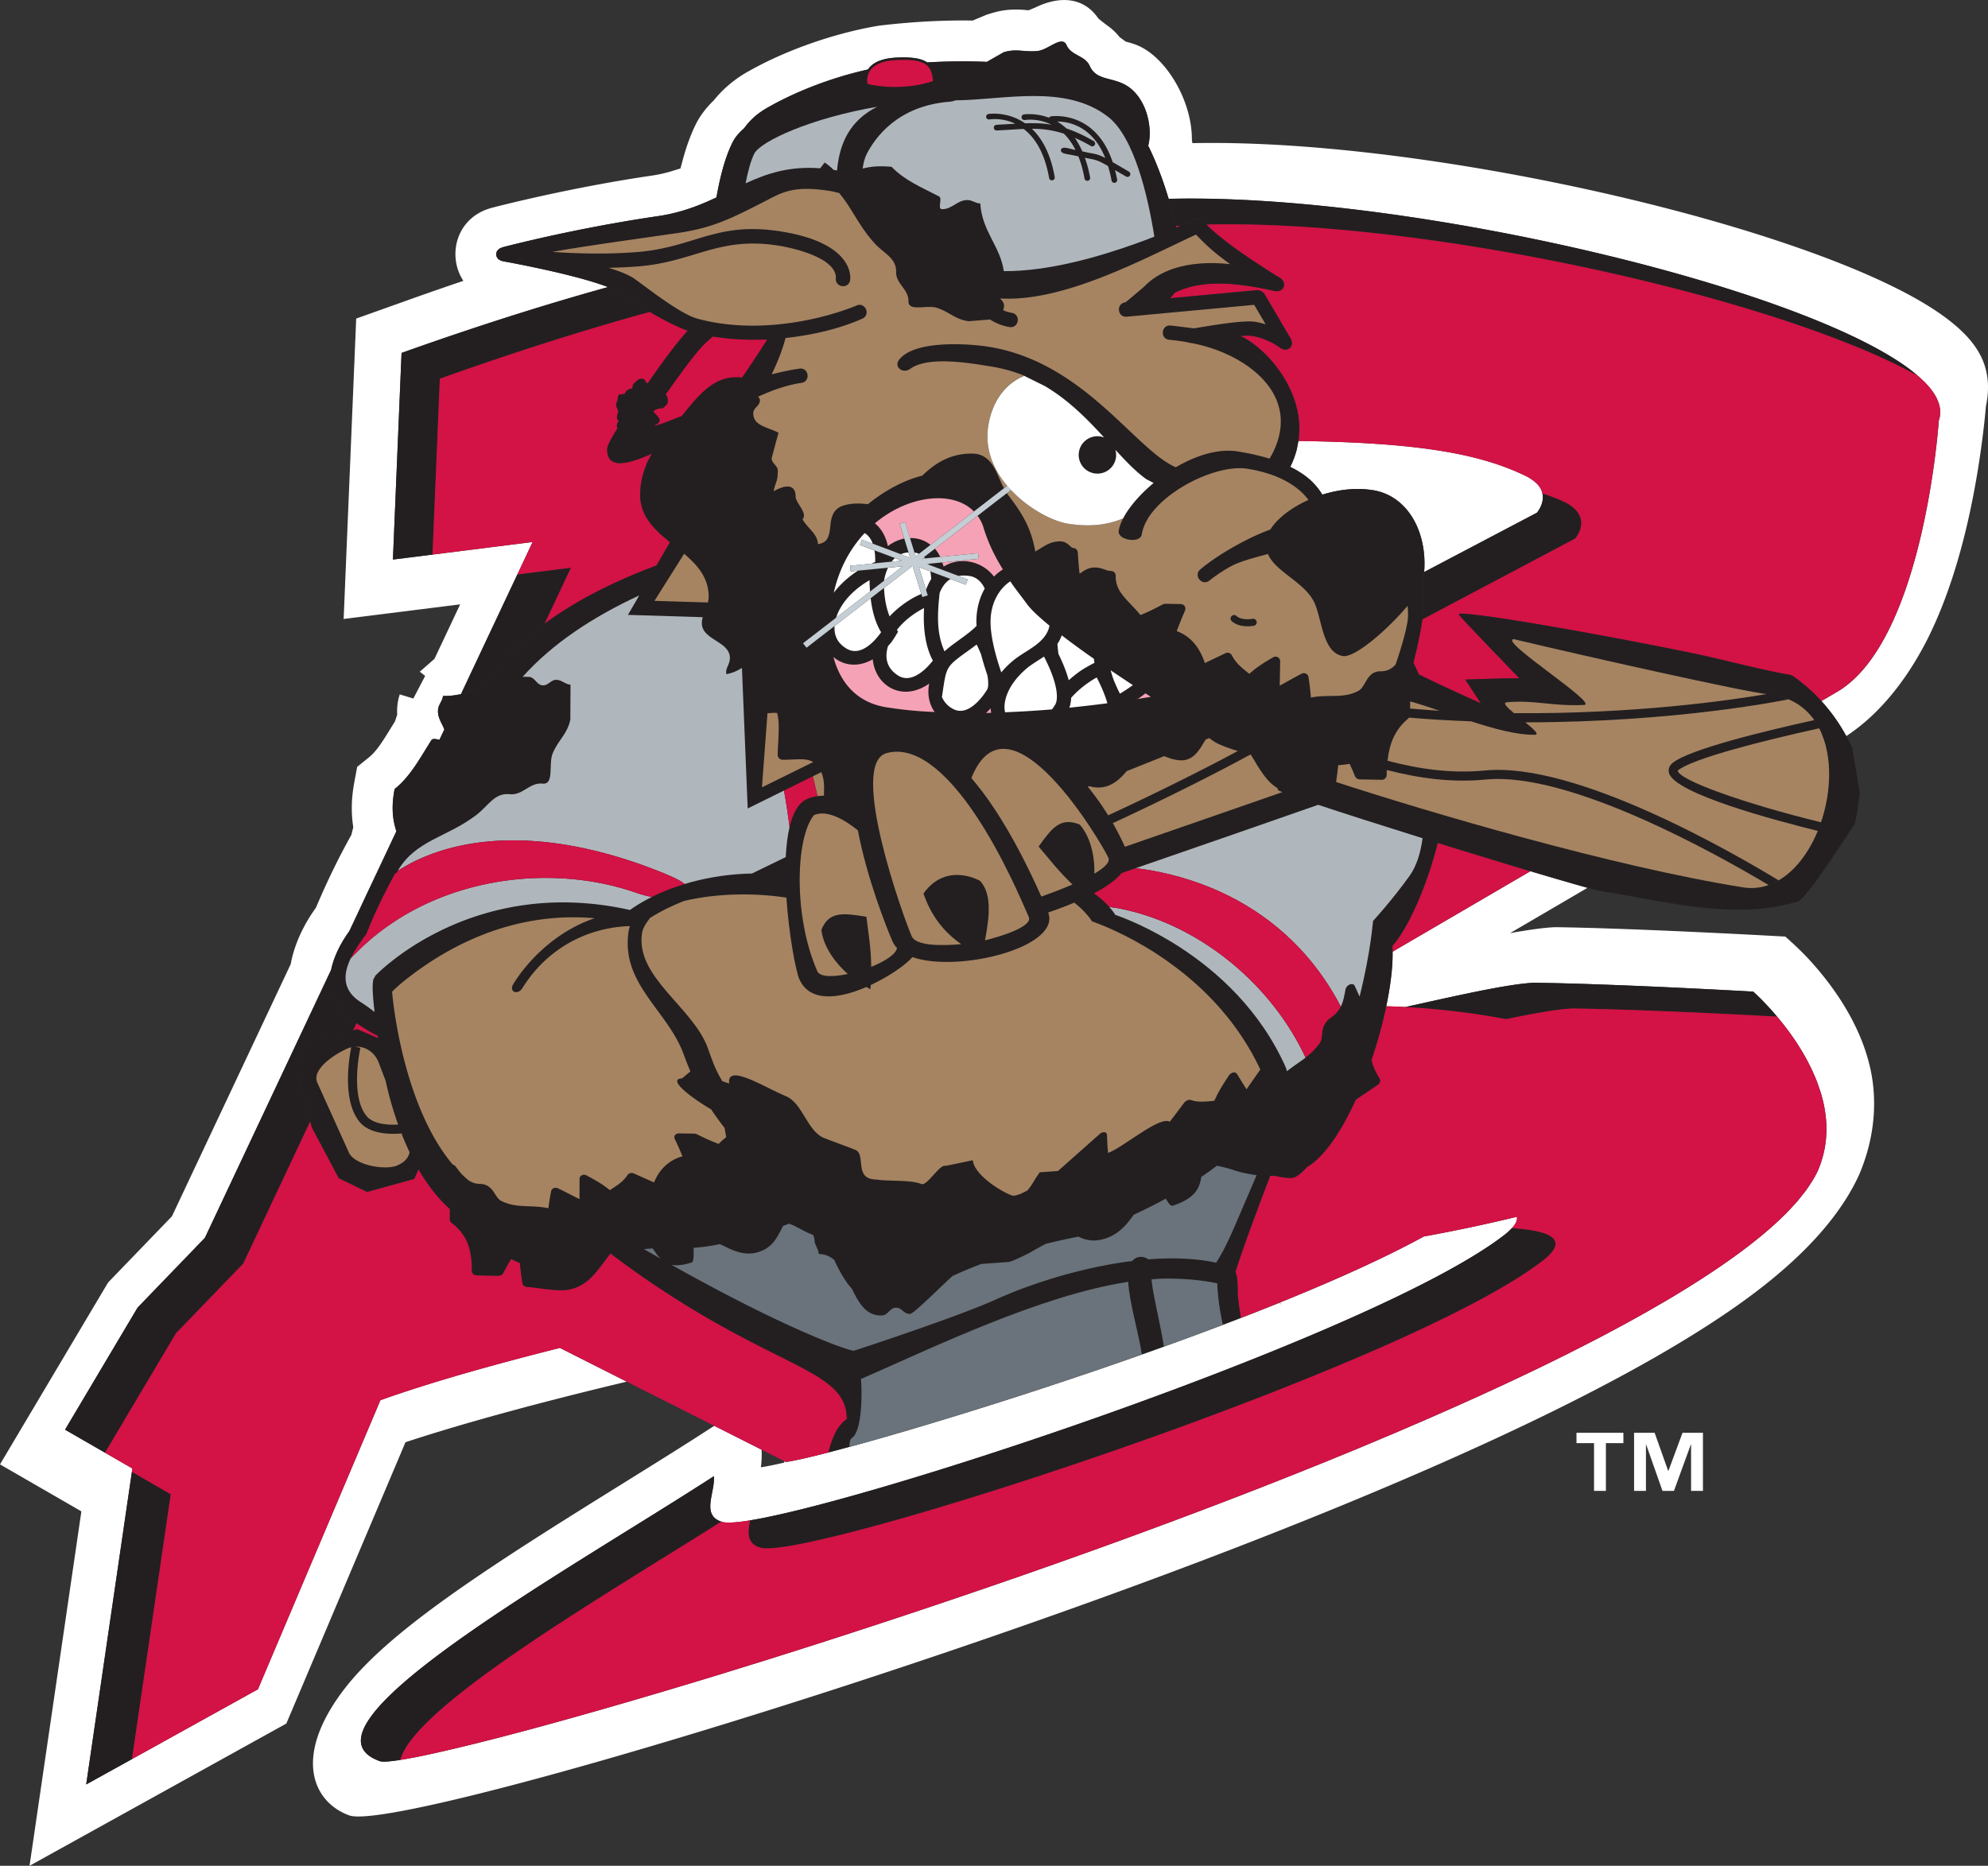 <svg viewBox="0 0 76.702 72" xmlns="http://www.w3.org/2000/svg"><rect x="0" y="0" width="76.702" height="72" fill="#333333" stroke="none"/><path d="m76.535 13.994c-.168-.445-.446-.812-.745-1.115-.601-.611-1.498-1.188-2.558-1.723-2.1-1.063-5.137-2.116-8.555-3.019-6.003-1.584-13.27-2.727-18.671-2.613l-.021-.135c.013-1.463-.961-3.152-2.084-3.633-.142-.06-.28-.102-.469-.152l-.237-.174a2.22 2.22 0 0 0 -.355-.357c-.097-.076-.215-.154-.464-.361-.544-.801-1.449-.897-2.421-.428l-.267.113-.201-.018c-.286-.019-.709-.032-1.232.131l-.177.053-.55.23c-1.041-.017-2.258.035-3.613.197-1.698.281-3.632.951-5.128 1.814-.482.278-.92.66-1.25 1.072-.25.24-.509.556-.682.902-.22.441-.39.932-.522 1.428l-.079.295-.293.09c-.252.08-.514.141-.796.183-3.144.46-5.907 1.172-6.148 1.235-1.424.349-1.779 1.86-1.139 2.829-.686.232-1.387.475-2.103.731l-2.032.725-.484 11.592 4.495-.564-.991 2.103-.566.496.207.162-.456.873-.524-.16c-.042.127-.074.265-.09.417-.012.11-.015.216-.009.368l-.087.26c-.188.299-.343.566-.535.847-.17.249-.315.413-.47.54l-.452.365-.106.569c-.108.577-.14 1.132-.045 1.761l-.073.295c-.447.797-.895 1.697-1.368 2.811-.408.564-.818 1.328-.973 2.178l-4.582 9.729-2.463 2.554-4.171 7.02 3.14 1.813-2 13.677 9.908-5.49 4.597-10.856c2.309-.76 5.283-1.562 8.538-2.337l-2.582-1.303c-.673.17-1.324.338-1.95.507-.039.01-.08.021-.119.031-.275.074-.545.149-.808.222-.036.011-.072.019-.108.029-.583.163-1.139.325-1.664.484-.056.017-.108.033-.163.05-.195.06-.387.12-.573.18-.074.022-.147.046-.219.069-.169.055-.335.108-.496.163-.065.021-.131.044-.196.064-.217.074-.428.149-.629.221l-4.724 11.154-4.86 2.694-1.767.978 1.783-12.193-2.598-1.497 2.797-4.709 2.598-2.694 2.412-5.122 2.466-5.237c.112-.522.383-1.039.685-1.456l1.829-3.883c-.167-.515-.186-1.01-.072-1.615.628-.51.97-1.185 1.417-1.883.044-.084.184-.047.313-.021l.188-.397c-.092-.252-.272-.466-.239-.773.021-.201.169-.32.19-.521.252.007.478-.027.694-.075l2.763-5.868-5.391.678.333-7.973c2.882-1.027 5.497-1.856 7.967-2.542a6.857 6.857 0 0 0 -.339-.12c-1.336-.445-3.553-.849-3.682-.87-.007-.002-.017-.003-.017-.003-.005-.002-.008-.004-.012-.005a.421.421 0 0 1 -.102-.03c-.007-.003-.011-.008-.018-.012-.025-.013-.048-.027-.066-.046-.009-.008-.014-.017-.021-.026a.238.238 0 0 1 -.034-.049c-.005-.01-.007-.022-.011-.032-.005-.017-.01-.033-.011-.051-.002-.012 0-.024.001-.036 0-.017.003-.033.008-.049.003-.013.008-.023.013-.037a.273.273 0 0 1 .055-.076.365.365 0 0 1 .042-.034c.014-.01.028-.019.045-.027.009-.004.021-.007.031-.011.006-.002.011-.006.017-.008.015-.006.03-.012.046-.017.002 0 .002-.001.004-.001 0 0 .012-.002.018-.004.03-.01.113-.029.257-.066.003 0 .006-.001.01-.002.055-.014.118-.029.188-.047.012-.003.026-.006.039-.009.061-.015.127-.031.198-.048.028-.007.057-.014.086-.02.066-.017.134-.033.207-.05.034-.009.069-.016.105-.024.075-.018.153-.035.234-.054.039-.009.079-.019.119-.027.082-.019.167-.038.254-.057.046-.011.093-.021.141-.032.088-.018.179-.038.271-.059.053-.011.104-.021.158-.033.095-.019.193-.041.293-.061.055-.012.109-.022.165-.034.103-.021.208-.043.316-.064.058-.012.113-.023.172-.033.109-.021.221-.044.334-.065.06-.012.119-.023.18-.034.118-.023.239-.045.361-.066.058-.012.115-.022.173-.031.127-.023.256-.045.387-.068.057-.01.113-.02.17-.029.138-.023.278-.046.418-.068.051-.009.101-.018.152-.025.192-.029.386-.06.582-.088.89-.131 1.596-.414 2.248-.721.138-.791.335-1.553.623-2.128.097-.192.248-.371.445-.54.209-.297.5-.564.866-.775 1.143-.66 2.568-1.196 3.913-1.494.005-.007.007-.013.012-.02.187-.261.544-.407 1.062-.437.63-.034.994.036 1.209.184.859-.049 1.627-.049 2.302-.02l.652-.372c.5-.155.809.009 1.318-.05.413-.051.933-.617 1.105-.225.188.419.71.388.897.808.224.503.735.442 1.232.658.917.386 1.221 1.672 1.021 2.415.317.641.577 1.345.788 2.051 9.349-.231 25.064 3.521 28.904 6.826.261.223.467.445.613.664.001.001.001.001.001.002.045.067.083.134.116.2.007.015.013.029.02.044.024.053.044.104.061.158.006.018.012.039.018.059.013.047.021.094.027.141.003.021.006.043.008.064.003.047.001.094-.002.139-.001.02-.001.041-.004.06a.91.91 0 0 1 -.046.192s-.56 8.41-3.87 10.443l-.662.388c.372.407.69.857.961 1.349 1.522-.998 2.583-2.6 3.232-3.945.675-1.402 1.12-2.902 1.42-4.178.484-2.063.678-3.947.736-4.614.164-.759.044-1.32-.088-1.673z" fill="#fff"/><path d="m53.728 36.726c.011.581-.077 1.312-.243 2.105.245.008.489.016.733.03 1.929-.427 3.966-.896 4.975-.938 3.206.043 8.45.342 8.45.342s.412.361.921.965h.001c.165.195.34.417.515.659.02.028.039.057.06.086.064.09.127.183.19.277.029.045.057.091.086.136.053.084.105.17.156.256.031.055.062.108.092.163.047.084.092.17.136.257.031.059.059.117.088.178.043.089.083.181.122.271.025.059.051.119.075.18.04.102.075.205.11.31.018.052.037.104.054.159.048.158.09.319.124.482v.002c.165.804.137 1.662-.228 2.516-.06.132-.131.264-.212.398-.026.044-.06.09-.089.134a4.363 4.363 0 0 1 -.185.272c-.04.054-.087.109-.129.162-.066.085-.131.167-.203.252-.051.059-.108.117-.162.176-.074.082-.148.163-.228.244-.061.063-.127.123-.19.186-.084.081-.167.162-.257.242-.069.064-.142.128-.215.191-.093.081-.187.162-.285.244-.078.064-.158.129-.239.193-.103.082-.207.166-.314.248-.084.064-.172.129-.259.195-.112.083-.226.166-.343.25-.092.066-.185.131-.279.197-.122.086-.246.17-.373.255-.097.065-.195.132-.295.196-.133.088-.269.176-.406.263-.101.063-.203.129-.307.194-.143.09-.29.178-.439.27-.104.063-.208.125-.314.189-.157.093-.318.186-.48.279-.105.061-.208.121-.315.182-.172.099-.349.196-.525.295-.103.058-.205.114-.31.172-.193.106-.392.212-.591.318-.093.049-.185.1-.279.149-.229.12-.463.241-.698.362-.071.035-.139.072-.21.107-.623.318-1.269.638-1.935.957-.035.016-.07.033-.105.049-.296.143-.596.284-.9.426-.086.041-.175.08-.262.121-.254.117-.509.234-.768.354-.109.05-.221.099-.331.148-.242.108-.484.219-.729.327-.122.054-.245.107-.367.161-.235.104-.47.207-.708.311l-.401.172c-.234.102-.47.203-.707.304-.135.058-.271.114-.407.171-.235.1-.472.199-.71.299-.143.06-.286.119-.429.178-.236.098-.473.195-.71.292-.146.06-.292.118-.437.179-.24.096-.48.192-.721.289-.145.059-.291.116-.437.176-.244.096-.489.193-.734.29-.146.058-.292.114-.438.173-.251.098-.503.195-.755.293-.14.055-.28.108-.42.162-.259.1-.519.199-.779.299-.138.052-.276.104-.415.158-.269.102-.538.201-.807.303-.128.048-.256.096-.383.144-.291.108-.582.216-.873.323-.108.041-.217.081-.325.121-.322.118-.645.236-.968.354-.079.029-.157.057-.235.085-.812.294-1.623.583-2.432.869-.027.009-.054.019-.082.028-.372.131-.744.262-1.115.391-.106.036-.212.072-.317.109-.29.101-.578.199-.866.299-.144.049-.286.098-.43.146-.25.086-.501.172-.751.256-.16.054-.318.107-.477.161-.229.077-.458.155-.687.231-.173.058-.346.116-.518.173-.213.07-.425.142-.637.211-.18.06-.358.117-.538.177-.202.067-.403.132-.603.198-.183.059-.365.119-.547.178-.194.063-.386.125-.579.188-.188.061-.375.121-.562.181-.179.058-.358.114-.537.171-.191.062-.381.122-.571.182-.175.055-.349.11-.522.164-.19.061-.379.12-.567.18-.163.051-.326.1-.489.15-.194.062-.389.121-.581.18-.149.047-.298.092-.446.138-.202.063-.404.124-.602.185-.128.039-.252.077-.378.114-.214.065-.429.13-.64.193-.105.031-.207.063-.311.093-.226.068-.452.135-.673.201-.074.021-.146.043-.22.064-.247.073-.492.146-.733.216-.001 0-.001.001-.002.001-1.503.439-2.884.826-4.105 1.154-.01.002-.02.005-.03.008-.219.059-.43.114-.639.169-.031.008-.063.017-.094.024-.199.053-.392.104-.582.151a1.813 1.813 0 0 1 -.1.024c-.186.048-.364.093-.539.137-.034.008-.067.018-.101.024-.172.042-.338.083-.499.122-.031.007-.062.015-.093.021-.16.039-.313.075-.461.108-.027.006-.054.013-.08.019-.148.033-.289.066-.425.095-.023.005-.045.011-.067.015-.135.029-.265.057-.387.081-.018.005-.037.008-.054.012-.123.024-.239.047-.348.066a.506.506 0 0 1 -.038.007c-.111.02-.215.038-.311.053h-.004c-.411.064-.685.084-.792.048-3.646-1.307 7.267-7.35 12.89-10.997.056.617-.5 1.5.288 1.754.008.002.014.006.023.008.038.014.09.021.149.025.012 0 .023.001.036.002.063.002.134.002.217-.002h.01c.085-.006.182-.015.288-.027.007 0 .014-.002.021-.002.112-.014.233-.031.365-.053 4.985-.815 24.174-7.232 29.071-10.989.135-.103.237-.196.32-.286.156-.169.216-.314.193-.439-1.997.483-3.588.759-3.588.759-1.502.822-3.429 1.689-5.545 2.545.01.036.016.063.016.063-.005.003-.011.005-.016.007-.003-.021-.006-.045-.009-.064-1.43.578-2.945 1.149-4.473 1.7-.005.002-.009.003-.013.005-3.439 1.238-6.938 2.359-9.677 3.168-.067.021-.135.041-.202.061-.139.041-.274.08-.409.119-.095.027-.189.055-.282.082-.118.034-.233.066-.348.1-.107.031-.213.061-.318.09-.097.027-.194.055-.288.081-.119.033-.233.064-.347.096-.078.021-.158.044-.232.063-.005.002-.011.003-.017.005-.083.022-.159.043-.238.063-.193.053-.375.1-.548.145-.008.002-.017.004-.024.007-.763.196-1.335.324-1.643.368l-.059-.031c-.001.006-.002.01-.003.015-.003.013-.004.025-.007.038-.394.09-.703.152-.9.18.026-.194.039-.434.027-.678l-1.826-.922-.24.155c-2.844 1.845-7.024 4.3-10.035 6.454-1.438 1.031-3.085 2.313-4.089 3.669-1.915 2.585-1.069 4.272.288 4.759 1.419.473 15.064-3.409 27.847-7.976 6.66-2.378 13.386-5.054 18.698-7.678 2.672-1.32 5.086-2.674 7.004-4.028 1.75-1.236 3.742-2.95 4.699-5.043.679-1.596.656-3.006.453-3.999-.209-1.019-.645-1.907-1.084-2.612-.441-.707-.932-1.297-1.313-1.709-.389-.423-.905-.871-.905-.871s-5.659-.32-8.884-.363c-.426.018-1.033.104-1.735.23l2.987-1.748c-.503-.138-1.279-.363-2.204-.639l-5.317 3.104zm5.782-17.687a.697.697 0 0 0 -.059-.165v-.001a.876.876 0 0 0 -.11-.162c-.005-.006-.013-.012-.019-.018-.038-.043-.086-.086-.139-.129a6.428 6.428 0 0 1 -.049-.037c-.067-.048-.14-.096-.229-.142-1.861-.918-4.355-1.307-8.812-1.369-.011.063-.021.125-.034.188-.011.053-.017.105-.031.158-.04.146-.088.296-.151.445-.029.07-.058.131-.085.184-.004.01-.008.016-.012.025.029.013.057.027.084.043.042.021.083.042.122.064.038.021.073.041.109.065.036.021.07.043.104.065.031.021.063.042.093.063.034.023.064.047.095.07.025.019.052.039.076.059.048.041.093.08.134.119.025.024.047.047.07.07.018.018.036.037.052.055.023.024.045.049.066.074.012.015.024.029.036.043.021.027.042.054.062.08.005.008.011.016.017.023.045.063.084.124.118.18.613-.193 1.292-.279 1.95-.174 1.333.211 2.103 1.594 1.979 3.159l4.349-2.288c0 .001.305-.347.214-.747z" fill="#fff"/><path d="m27.83 58.719c-.787-.254-.232-1.137-.288-1.754-5.623 3.647-16.536 9.691-12.89 10.997.107.036.381.017.792-.048.553-2.067 7.622-6.19 12.386-9.195zm1.502 1.003c1.739.549 24.73-6.883 30.156-11.047 1.039-.785.485-1.18-1.159-1.281-.083.09-.185.184-.32.286-4.896 3.757-24.086 10.174-29.071 10.989-.087.458-.143.893.394 1.053zm-24.243-2.925.019-.129-1.782 12.193 1.766-.978 1.496-10.221zm11.883-42.184c2.935-1.045 5.592-1.887 8.102-2.578-.429-.25-.832-.509-1.11-.709-.099-.071-.245-.145-.422-.217-.025-.011-.055-.02-.082-.032-2.47.686-5.085 1.515-7.967 2.542l-.333 7.973 5.391-.678-3.863.485zm28.395-5.891c.063-.004.125-.01.189-.014.324-.143.524-.238.531-.242.084-.042.264-.007.328.064.04.043.089.09.134.135 8.418-.213 22.016 2.813 27.442 5.832-3.839-3.305-19.555-7.057-28.904-6.826.089.297.171.594.242.885.008.038.022.098.038.166zm-38.58 42.732 2.598-2.693 2.587-5.493-.497-1.861c-.034-.479.147-.873.513-1.191l1.633-.448.134-.284c-.073-.049-.142-.096-.204-.135-.776-.504-.919-1.229-.767-1.94l-2.466 5.237-2.412 5.122-2.598 2.694-2.798 4.708 2.598 1.498-1.057-.609zm8.572-19.19c-.026-.066-.04-.13-.061-.195l-1.829 3.883c.047-.065.094-.125.142-.185a22.825 22.825 0 0 1 1.748-3.503zm1.832-3.772c.014-.127-.012-.237-.049-.34l-.188.397c.119.025.228.04.237-.057zm3.818-4.417 1.02-2.167-2.069.26-2.173 4.614c.33-.074.634-.19.93-.312.568-.904 1.351-1.698 2.292-2.395zm39.664 14.843c2.574.034 6.458.234 7.891.313-.509-.604-.921-.965-.921-.965s-5.244-.299-8.45-.342c-1.009.043-3.046.512-4.975.938 1.307.073 2.608.225 3.896.468 1.049-.219 1.976-.387 2.559-.412zm-.29-19.538c-.278-.131-.571-.241-.873-.341.091.4-.214.748-.214.748l-4.349 2.288a3.955 3.955 0 0 1 -.039.337c-.005.033-.021.073-.036.114.006.032.015.065.02.097.008.048.013.096.018.145.011.098.018.196.02.295.001.047.003.093.003.14-.002.106-.007.212-.016.317-.003.037-.004.075-.008.111-.009.092-.023.182-.035.274l5.899-3.123c.001-.001.733-.824-.39-1.402z" fill="#231f20"/><path d="m49.39 50.259c2.116-.855 4.043-1.723 5.545-2.545 0 0 1.591-.275 3.588-.759.023.125-.038.271-.193.439 1.644.102 2.197.496 1.159 1.281-5.426 4.164-28.417 11.596-30.156 11.047-.537-.16-.481-.596-.393-1.053-.132.021-.253.039-.365.053-.006 0-.013.002-.021.002-.106.013-.203.021-.288.027h-.01c-.083.004-.153.004-.217.002-.013-.001-.024-.002-.036-.002-.059-.005-.111-.012-.149-.025-.008-.002-.014-.006-.023-.008-4.765 3.006-11.833 7.128-12.386 9.195h.004c.096-.015.2-.033.311-.053a.506.506 0 0 0 .038-.007c.108-.02.225-.042.348-.066.017-.004.036-.007.054-.012.123-.024.252-.052.387-.081.022-.004.044-.01.067-.015.136-.028.277-.062.425-.095.026-.006.053-.013.08-.019.148-.033.302-.069.461-.108.031-.007.062-.015.093-.021.161-.039.327-.08.499-.122.033-.007.067-.017.101-.024.175-.044.353-.089.539-.137.033-.008.066-.016.1-.024.189-.048.383-.099.582-.151.031-.008.064-.017.094-.024.209-.055.42-.11.639-.169.01-.003.02-.006.03-.008 1.221-.328 2.602-.715 4.105-1.154.001 0 .001-.001.002-.001.241-.069.486-.143.733-.216.074-.021.146-.043.22-.064.221-.066.447-.133.673-.201.103-.03.206-.062.311-.093.211-.063.425-.128.64-.193.125-.037.25-.075.378-.114.198-.061.4-.122.602-.185.148-.046.296-.091.446-.138.192-.059.387-.118.581-.18.163-.051.325-.1.489-.15.188-.06.377-.119.567-.18.174-.054.348-.109.522-.164.19-.06.38-.12.571-.182.179-.057.357-.113.537-.171.187-.06.374-.12.562-.181.192-.063.385-.125.579-.188.182-.059.364-.119.547-.178.2-.066.401-.131.603-.198.179-.059.358-.117.538-.177.211-.069.424-.141.637-.211.172-.057.345-.115.518-.173.228-.075.457-.153.687-.231.159-.054.317-.107.477-.161.25-.084.5-.17.751-.256.143-.049.286-.098.43-.146.287-.1.576-.198.866-.299.105-.037.211-.073.317-.109.371-.129.743-.26 1.115-.391.028-.01.055-.02.082-.028.809-.286 1.621-.575 2.432-.869.078-.028.156-.056.235-.085.323-.117.646-.235.968-.354.108-.04.217-.08.325-.121.292-.107.583-.215.873-.323.128-.048.255-.096.383-.144.27-.102.538-.201.807-.303.139-.054.276-.106.415-.158.26-.1.521-.199.779-.299.14-.054.28-.107.42-.162.252-.098.504-.195.755-.293.146-.059.293-.115.438-.173.246-.097.491-.194.734-.29.146-.06.292-.117.437-.176.241-.097.481-.193.721-.289.146-.06.292-.119.437-.179.238-.097.475-.194.71-.292.144-.059.287-.118.429-.178.238-.1.475-.199.71-.299.136-.057.272-.113.407-.171.237-.101.473-.202.707-.304.134-.057.268-.115.401-.172.237-.104.473-.207.708-.311.122-.054.245-.107.367-.161.245-.108.487-.219.729-.327.11-.05.222-.099.331-.148.259-.119.514-.236.768-.354.087-.041.176-.08.262-.121.304-.142.604-.283.9-.426.034-.016.07-.033.105-.049.666-.319 1.312-.639 1.935-.957.071-.035.139-.072.21-.107.235-.121.47-.242.698-.362.095-.05.186-.101.279-.149.199-.106.397-.212.591-.318.105-.058.207-.114.31-.172.177-.099.354-.196.525-.295.107-.061.21-.121.315-.182.162-.094.323-.187.48-.279.106-.064.21-.127.314-.189.149-.092.296-.18.439-.27.104-.065.206-.131.307-.194.137-.087.273-.175.406-.263.1-.064.198-.131.295-.196.127-.085.25-.169.373-.255.095-.066.187-.131.279-.197.117-.084.231-.167.343-.25.087-.066.175-.131.259-.195.107-.082.211-.166.314-.248.08-.064.161-.129.239-.193.098-.082.192-.163.285-.244.073-.064.146-.127.215-.191.089-.08.173-.161.257-.242.063-.063.129-.123.19-.186.08-.081.154-.162.228-.244.054-.059.111-.117.162-.176.072-.085.137-.167.203-.252.042-.053.09-.108.129-.162.068-.092.126-.182.185-.272.029-.044.063-.09.089-.134.081-.135.152-.267.212-.398.364-.854.393-1.712.228-2.516v-.002a5.238 5.238 0 0 0 -.124-.482c-.017-.055-.036-.107-.054-.159-.035-.105-.07-.208-.11-.31-.023-.061-.049-.12-.075-.18a6.035 6.035 0 0 0 -.122-.271 7.372 7.372 0 0 0 -.088-.178c-.045-.087-.089-.173-.136-.257-.03-.055-.061-.108-.092-.163-.051-.086-.104-.172-.156-.256-.029-.045-.057-.091-.086-.136a8.915 8.915 0 0 0 -.19-.277c-.02-.029-.04-.058-.06-.086-.175-.242-.35-.464-.515-.659h-.001c-1.433-.078-5.317-.278-7.891-.313-.583.025-1.51.193-2.559.412-1.288-.243-2.589-.395-3.896-.468-.244-.015-.489-.022-.733-.03-.141.671-.333 1.381-.569 2.079.057.247.168.485.322.733.039.066-.002.172-.094.232l-.781.527c-.012.009-.027.01-.041.016-.548 1.211-1.208 2.213-1.887 2.617-.219.229-.418.424-.62.424-.17-.002-.333-.023-.488-.054a3.368 3.368 0 0 0 -.171-.032c-.049.002-.099.005-.148.005-.549 1.441-1.025 2.716-1.341 3.704.117.281.073.746.093.924.038.338.077.613.117.85 0 0 .075-.016 1.505-.594.005.001.008 0 .011-.002z" fill="#d31245"/><path d="m30.264 56.385.059.031c.308-.044.879-.172 1.643-.368.14-.532.327-1.021.709-1.28 0-2.086-3.139-1.883-9.119-6.393-.085.104-.169.213-.255.331-.097.131-.195.261-.298.384-.105.124-.221.244-.351.35-.264.211-.593.358-1.03.35-.493-.008-.799-.091-1.291-.126-.083-.005-.16-.069-.17-.138-.047-.322-.076-.525-.1-.787a2.827 2.827 0 0 1 -.337-.154 5.878 5.878 0 0 0 -.31.553c-.024.051-.102.094-.168.094l-.854-.014c-.099-.003-.182-.074-.182-.16.001-.789-.147-1.383-.788-1.869-.031-.025-.063-.082-.063-.118l.001-.413c-.467-.418-.871-.946-1.212-1.535l-.165.372-1.817.503-1.09-.529-1.039-1.953-.066-.246-2.587 5.493-2.598 2.693-2.735 4.604 1.057.609-.019.129 1.499.865-1.496 10.22 4.86-2.694 4.725-11.153c.201-.072.412-.146.629-.221.064-.021.131-.043.196-.064.161-.055.327-.108.496-.163.072-.023.145-.047.219-.069.186-.06.377-.119.573-.18.055-.017.107-.033.163-.05.525-.159 1.081-.321 1.664-.484.036-.01.072-.019.108-.029.264-.073.533-.148.808-.222.04-.01.08-.021.119-.031.626-.169 1.276-.337 1.95-.507l2.582 1.303 3.371 1.7 1.826.922zm-8.235-34.477-1.02 2.167c1.216-.901 2.697-1.642 4.322-2.251l.521-.898c-.606-.492-1.164-1.012-1.15-1.856.008-.431.095-.786.231-1.108a.443.443 0 0 1 .029-.089c.059-.126.125-.248.196-.368-.658.288-1.767.745-1.728-.196.004-.116.177-.429.397-.782-.003-.006-.003-.011-.006-.017-.028-.054-.024-.14.009-.191.01-.016.022-.027.029-.034a.305.305 0 0 1 .008-.05l-.027-.025c-.028-.022-.042-.095-.031-.15a.828.828 0 0 1 .018-.068c.004-.017.01-.032.016-.048.008-.025.011-.033.011-.042a.169.169 0 0 0 -.013-.079c-.007-.019-.016-.037-.024-.057a.74.74 0 0 1 -.033-.08c-.017-.045-.008-.124.016-.167.023-.038.031-.069.038-.164.004-.066.04-.128.077-.132l.192-.021c.044-.112.112-.158.167-.179.04-.015.083-.021.128-.03l.004-.061c.004-.056.04-.13.076-.15.011-.006.02-.016.034-.027a.478.478 0 0 0 .045-.045c.036-.037.085-.085.191-.091.082-.005.133.044.153.095.006.012.008.025.01.038.028.012.054.028.08.041.513-.744 1.094-1.543 1.545-2.03-.428-.154-.966-.434-1.468-.727-2.51.691-5.167 1.533-8.102 2.578l-.284 6.786 3.863-.485-.59 1.254zm24.519-13.242c.624.627 1.727 1.374 2.826 2.053.316.195.155.589-.207.508-1.239-.278-2.704-.496-3.831.063-.066.073-.129.153-.198.221l3.375-.313c.07-.008.229.074.265.135l1.008 1.717c.185.314-.113.58-.406.362-.283-.21-.699-.389-1.044-.443a1.39 1.39 0 0 0 -.217-.019c-.022 0-.047.003-.07.004-.055.002-.11.004-.172.012-.004 0-.009.002-.012.003-.002 0-.004.001-.006.001.024.011.048.021.074.034.032.016.063.03.096.049.042.024.086.052.13.079.033.021.064.04.098.064.048.032.097.07.147.108.031.024.062.047.093.071.059.048.119.102.179.157.022.02.044.037.066.059.082.078.164.161.245.249.017.018.031.038.048.056.063.072.127.147.188.225.027.035.053.072.08.109.048.064.096.131.142.199.029.044.055.089.083.134.04.065.081.13.118.198.027.051.052.102.078.152.034.068.066.135.096.205.024.055.045.109.068.166.026.07.051.141.074.212.019.058.036.116.051.176.02.072.036.146.051.222.012.059.024.121.033.183.011.077.018.153.023.231.004.063.01.123.011.186.002.082-.003.166-.009.248-.004.061-.004.121-.012.182-.003.031-.011.063-.017.094 4.457.063 6.951.451 8.812 1.369.089.047.162.095.229.142.018.013.034.025.049.037.053.043.101.086.139.129.006.006.013.012.019.018.046.055.083.109.11.162v.001c.028.056.047.11.059.165.302.1.595.21.873.341 1.124.578.391 1.401.391 1.401l-5.899 3.123c-.007.053-.012.106-.021.159-.06.374-.171.917-.321 1.511.071.149.143.299.208.452 1.012.496 1.989.934 2.395 1.114l-.599-.914s1.448-.057 2.09-.047l-1.13-1.173-.842-.883-.271-.292-.075-.084c-.047-.066.031-.068.031-.068 1.206.008 7.793 1.262 9.476 1.638.833.185 2.403.592 3.242.722l.097.035c.419.293.787.619 1.115.977l.662-.388c3.31-2.033 3.87-10.443 3.87-10.443a.925.925 0 0 0 .046-.192c.003-.018.003-.04.004-.06.003-.045.005-.092.002-.139a1.398 1.398 0 0 0 -.008-.064 1 1 0 0 0 -.027-.141.663.663 0 0 0 -.018-.059 1.32 1.32 0 0 0 -.061-.158.428.428 0 0 0 -.02-.044 1.978 1.978 0 0 0 -.116-.2c0-.001 0-.001-.001-.002-.146-.219-.352-.441-.613-.664-5.426-3.021-19.024-6.046-27.442-5.833zm-32.758 31.055.803.348c-.005-.035-.01-.068-.015-.102a2.209 2.209 0 0 1 -.189-.094c-.212-.113-.438-.262-.634-.391l-.134.284zm31.591-30.936c.065-.027.117-.051.175-.076-.064.004-.126.01-.189.014.004.021.008.039.014.062zm10.09 23.744c-.371 1.495-1.087 3.236-1.748 3.975.005.07.003.148.004.223l5.314-3.107c-1.064-.32-2.318-.702-3.57-1.091z" fill="#d31245"/><path d="m71.466 28.861c-.533-1.135-1.272-2.063-2.312-2.787l-.097-.035c-.839-.13-2.409-.536-3.242-.722-1.683-.376-8.27-1.63-9.476-1.638 0 0-.079.002-.031.068l.075.084.271.292.842.883 1.13 1.173c-.642-.01-2.09.047-2.09.047l.599.914c-.405-.18-1.382-.618-2.395-1.114-.065-.153-.136-.303-.208-.452.151-.594.262-1.137.321-1.511.023-.146.042-.289.056-.433.004-.036.005-.074.008-.111.009-.105.014-.212.016-.317 0-.047-.002-.093-.003-.14a3.223 3.223 0 0 0 -.02-.295c-.005-.049-.01-.097-.018-.145-.005-.031-.014-.064-.02-.097.015-.041.03-.081.036-.114.27-1.701-.513-3.272-1.94-3.496-.658-.105-1.336-.019-1.95.174a2.876 2.876 0 0 0 -.118-.18c-.006-.008-.011-.016-.017-.023-.02-.026-.041-.053-.062-.08a1.175 1.175 0 0 0 -.036-.043c-.021-.025-.042-.05-.066-.074-.017-.017-.034-.036-.052-.055-.023-.024-.045-.047-.07-.07a3.394 3.394 0 0 0 -.134-.119c-.024-.02-.051-.039-.076-.059-.031-.023-.062-.047-.095-.07a2.158 2.158 0 0 0 -.093-.063c-.034-.022-.068-.044-.104-.065-.036-.024-.071-.043-.109-.065-.039-.022-.08-.044-.122-.064a1.112 1.112 0 0 0 -.084-.043c.004-.01.008-.016.012-.025a2.38 2.38 0 0 0 .085-.184c.063-.149.111-.299.151-.445.014-.054.019-.106.031-.158.02-.094.039-.188.051-.281.008-.061.008-.12.012-.182.005-.082.01-.166.009-.248-.001-.063-.006-.123-.011-.186a4.404 4.404 0 0 0 -.023-.231 3.486 3.486 0 0 0 -.033-.183 3.251 3.251 0 0 0 -.051-.222c-.016-.06-.033-.118-.051-.176a5.316 5.316 0 0 0 -.074-.212 4.112 4.112 0 0 0 -.068-.166c-.03-.07-.063-.137-.096-.205-.026-.051-.051-.102-.078-.152a3.563 3.563 0 0 0 -.118-.198c-.028-.045-.054-.09-.083-.134a5.042 5.042 0 0 0 -.142-.199c-.027-.037-.053-.074-.08-.109a7.212 7.212 0 0 0 -.188-.225c-.017-.018-.031-.037-.048-.056a5.265 5.265 0 0 0 -.245-.249c-.022-.021-.044-.039-.066-.059-.06-.055-.12-.109-.179-.157-.031-.024-.062-.048-.093-.071-.05-.038-.099-.076-.147-.108-.033-.023-.065-.042-.098-.064-.043-.027-.087-.055-.13-.079-.033-.019-.064-.033-.096-.049-.025-.013-.049-.023-.074-.034.002 0 .003-.001.006-.001.003-.001.008-.003.012-.003.062-.008.117-.01.172-.012.023-.001.048-.004.07-.004.075.001.147.007.217.019.345.055.762.233 1.044.443.293.218.591-.048.406-.362l-1.008-1.717c-.036-.06-.195-.143-.265-.135l-3.375.313c.069-.067.132-.148.198-.221 1.126-.559 2.591-.341 3.831-.063.361.081.522-.313.207-.508-1.178-.727-2.368-1.535-2.959-2.188-.064-.071-.244-.106-.328-.064-.009.005-.271.132-.706.318-.022-.1-.04-.18-.052-.228-.239-.988-.581-2.025-1.03-2.936.2-.743-.104-2.029-1.021-2.415-.498-.215-1.008-.154-1.233-.657-.187-.42-.709-.389-.897-.808-.173-.393-.692.174-1.105.225-.509.059-.817-.105-1.318.05l-.652.372c-.675-.029-1.443-.029-2.302.02-.216-.148-.579-.219-1.209-.184-.518.029-.875.176-1.062.437-.004.007-.006.013-.012.02-1.345.298-2.771.834-3.913 1.494-.366.211-.656.478-.866.775-.197.169-.348.348-.445.54-.288.575-.485 1.337-.623 2.128-.652.307-1.358.59-2.248.721-.196.028-.39.059-.582.088-.051.008-.102.017-.152.025-.141.022-.281.045-.418.068-.057.01-.113.019-.17.029-.13.023-.26.045-.387.068-.058.01-.115.02-.173.031-.122.021-.243.044-.361.066-.061.012-.12.022-.18.034-.113.021-.225.044-.334.065-.059.011-.114.022-.172.033-.107.021-.213.043-.316.064-.056.012-.11.023-.165.034-.1.02-.198.042-.293.061-.054.012-.105.023-.158.033-.092.021-.183.04-.271.059-.047.012-.094.022-.141.032-.087.019-.172.038-.254.057-.041.009-.08.019-.119.027-.081.018-.16.036-.234.054-.036.009-.071.016-.105.024-.072.017-.141.033-.207.05-.029.006-.058.013-.086.02-.07.017-.137.033-.198.048-.013.003-.027.006-.039.009-.069.017-.132.033-.188.047a.03.03 0 0 1 -.01.002c-.144.037-.227.057-.257.066-.006.002-.018.004-.018.004-.001 0-.002.001-.004.001a.405.405 0 0 0 -.046.017c-.005.002-.011.006-.017.008-.01.004-.021.007-.031.011a.594.594 0 0 0 -.045.027.478.478 0 0 0 -.042.034.273.273 0 0 0 -.055.076c-.005.014-.01.024-.013.037a.201.201 0 0 0 -.008.049.217.217 0 0 0 -.001.036c.001.018.006.034.011.051.004.011.006.022.011.032.008.018.021.034.034.049.007.01.012.019.021.026.018.019.041.033.066.046.007.004.011.009.018.012.03.015.064.023.102.03.004.001.007.003.012.005 0 0 .01.001.017.003.129.022 2.346.425 3.682.87.153.051.297.102.421.152.178.072.323.146.422.217.604.434 1.785 1.151 2.578 1.436-.452.487-1.033 1.286-1.545 2.03-.026-.013-.052-.029-.08-.041-.002-.013-.004-.026-.01-.038-.02-.051-.071-.1-.153-.095-.106.006-.156.054-.191.091a.637.637 0 0 1 -.045.045.181.181 0 0 1 -.034.027c-.036.021-.072.095-.076.15l-.004.061c-.045.009-.088.016-.128.03-.054.021-.123.067-.167.179l-.192.021c-.037.004-.072.066-.077.132-.007.095-.015.126-.038.164-.024.043-.033.122-.016.167.01.029.02.055.033.08.008.019.017.038.024.057.011.029.015.05.013.079 0 .009-.003.017-.011.042a.675.675 0 0 0 -.016.048c-.006.021-.013.045-.018.068-.012.056.003.128.031.15l.028.024c-.003.017-.006.033-.008.05a.225.225 0 0 0 -.029.034c-.034.051-.037.137-.009.191.003.006.004.011.006.017-.22.353-.393.666-.397.782-.04.941 1.07.484 1.728.196-.071.12-.138.242-.196.368-.012.024-.021.055-.029.089-.136.322-.223.678-.231 1.108-.015.845.544 1.364 1.15 1.856l-.521.898c-2.885 1.08-5.313 2.576-6.615 4.646-.49.199-.984.404-1.624.387-.021.201-.169.32-.19.521-.046.436.334.678.288 1.113-.021.202-.465-.082-.549.078-.446.698-.788 1.373-1.417 1.883-.128.684-.1 1.223.133 1.811a22.917 22.917 0 0 0 -1.748 3.503c-.776.964-1.495 2.649-.061 3.581.227.146.548.37.838.525.064.036.127.066.189.094.004.033.01.066.015.102l-.803-.348-1.802.494c-.366.318-.546.713-.513 1.191l.563 2.108 1.039 1.953 1.09.529 1.817-.503.165-.372c.342.589.745 1.117 1.212 1.535l-.001.413c0 .036.031.093.063.118.641.486.789 1.08.788 1.869 0 .086.083.157.182.16l.854.014c.066 0 .143-.043.168-.094.104-.209.195-.371.31-.553.116.063.228.113.337.154.024.262.052.465.1.787.01.068.087.133.17.138.491.035.798.118 1.291.126.437.008.766-.139 1.03-.35.13-.105.246-.225.351-.35.103-.123.201-.253.298-.384.086-.118.17-.228.255-.331 5.98 4.51 9.119 4.307 9.119 6.393-.381.259-.569.748-.709 1.28.251-.065.518-.136.81-.215-.005-.159.016-.29.102-.347.386-.261.394-1.755.343-2.27 2.776-1.213 6.925-3.233 10.309-3.75.039.773.366 1.82.528 2.799v.002c.041-.015.082-.029.122-.044.014-.005.028-.01.043-.016.229-.081.457-.161.686-.244v-.001c-.171-1.043-.444-2.085-.475-2.593.174-.013.348-.024.515-.026.972-.01 1.666.107 2.019.183.008.425.084 1.019.212 1.597.234-.088.466-.177.697-.266-.041-.236-.079-.512-.117-.85-.02-.178.024-.643-.093-.924.316-.988.792-2.263 1.341-3.704.049 0 .099-.003.148-.005.083.015.146.026.171.032.156.03.318.052.488.054.201 0 .401-.195.62-.424.679-.404 1.338-1.406 1.887-2.617.014-.006.029-.007.041-.016l.781-.527c.092-.06.133-.166.094-.232-.154-.248-.266-.486-.322-.733.553-1.629.881-3.343.808-4.407.661-.738 1.377-2.479 1.748-3.975 2.963.92 5.958 1.813 6.348 1.872 1.222.19 2.483.473 3.747.616 1.265.145 2.539.151 3.783-.215.196-.059.696-.746 1.154-1.413.47-.683.928-1.397 1.044-1.565.009-.012.015-.027.033-.088l.028-.133c.021-.103.041-.234.062-.367.039-.268.074-.543.087-.632l-.289-1.737z" fill="#231f20"/><path d="m30.657 47.31c-.068-.033-.137-.059-.206-.088-.079.027-.157.055-.233.08-.016.031-.035.063-.051.096-.064.124-.125.245-.195.356-.146.234-.347.449-.715.563-.266.082-.513.066-.741.006a2.396 2.396 0 0 1 -.322-.115c-.1-.043-.199-.092-.297-.141-.042-.02-.08-.036-.121-.057-.405.084-.725.123-1.013.141-.003.242.019.543-.084.571-.09.026-.18.053-.274.071-.102.021-.212.035-.337.032a.849.849 0 0 1 -.165-.019c4.643 2.607 6.96 3.356 7.049 3.317 0 0 3.964-1.292 5.481-1.981 1.367-.619 3.332-1.242 5.254-1.481.161-.202.435-.198.618-.063.923-.072 1.82-.045 2.616.129.296-.451.532-.98.788-1.572.259-.602.517-1.203.774-1.807-.298-.036-.594-.1-.871-.189-.115-.045-.34-.104-.658-.176-.189.144-.391.289-.606.434-.003.023-.005.047-.01.068-.016.081-.036.166-.068.251-.067.174-.186.353-.403.499a1.884 1.884 0 0 1 -.326.18c-.097.043-.192.078-.287.112-.087.032-.182-.117-.276-.272-.381.211-.795.418-1.237.621-.042.06-.084.119-.128.177-.073.095-.154.192-.244.282-.182.186-.403.35-.688.447-.395.136-.681.096-.927.004-.049-.018-.098-.043-.147-.065-.446.087-.863.181-1.252.276-.173.088-.368.195-.592.327-.133.077-.71.353-.831.373l-1.077.079c-.412.158-.778.314-1.106.465-.601.554-1.499 1.457-1.639 1.463-.234.013-.316-.253-.552-.241-.235.013-.288.286-.524.298-.61.033-.896-.473-1.161-1.024-.28-.306-.495-.701-.681-1.11-.162-.143-.356-.232-.603-.238-.011-.201-.152-.328-.163-.53-.004-.081-.028-.146-.057-.206a2.51 2.51 0 0 1 -.219-.09c-.161-.078-.324-.168-.493-.253zm-5.447.903c-.008-.013-.016-.024-.024-.035-.107.005-.222.014-.343.024.222.129.433.248.645.368-.05-.05-.098-.101-.139-.155-.049-.066-.093-.134-.139-.202zm19.012 3.995c-.015.006-.029.011-.043.016.014-.005.029-.01.043-.016zm2.745-2.682c-.354-.076-1.047-.192-2.019-.183-.167.002-.341.014-.515.026.03.508.304 1.55.475 2.593.763-.275 1.524-.556 2.272-.84-.128-.577-.205-1.171-.213-1.596z" fill="#6a737b"/><path d="m43.529 49.467c-3.383.517-7.532 2.537-10.309 3.75.051.515.043 2.009-.343 2.27-.086.057-.106.188-.102.347 2.676-.726 6.976-2.043 11.281-3.567-.161-.98-.488-2.027-.527-2.8z" fill="#6a737b"/><path d="m24.306 35.116c.14-.102.422-.292.844-.503a4.033 4.033 0 0 1 -.595-.158c-3.255-1.143-7.58-.643-10.475 1.988-.158.145-.359.345-.549.539.002.007 0 0 0 0-.28.586-.347 1.213.373 1.68.233.15.409.281.548.393-.078-.652-.109-1.203-.017-1.32 0 0 .007-.006.02-.015.007-.028.014-.057.036-.079.019-.018 3.705-3.895 9.815-2.525z" fill="#b0b7bc"/><path d="m25.15 33.515c.67.254 1.061.436 1.233.572.011.008.017.018.026.027.643-.195 1.42-.352 2.33-.398.094-.004.181-.004.27-.006.438-.213.876-.424 1.307-.635.02-.422.066-.815.146-1.155-.058-.473-.128-.944-.214-1.413l-1.4.691-.222-5.425c-.174.116-.374.201-.599.245-.058-.217.13-.367.135-.612.01-.677-1.097-.696-1.084-1.373.001-.081.018-.149.035-.216l-2.885-.089.435-.751c-1.792.83-3.353 1.861-4.498 3.141.084 0 .165-.006.255.004.234.025.272.299.507.324.234.024.329-.236.563-.212.201.021.321.17.522.19l-.007 1.354c-.127.563-.454.766-.677 1.283-.18.422.074 1.226-.396 1.178-.501-.053-.759.461-1.261.409-.603-.063-.828.455-1.306.812-1.141.864-2.327.963-3.015 2.139.184-.113.364-.22.531-.306 2.037-1.043 5.154-1.336 9.269.222zm18.31 1.601c-.298-.069-.523-.101-.66-.116.111.125.187.23.233.304.309.106 1.323.489 2.508 1.26 1.417.923 3.09 2.409 4.081 4.656l.03.119c.014-.011.027-.023.04-.034.159-.121.315-.229.468-.336.073-.052.143-.104.211-.155-1.279-2.758-3.948-5.016-6.911-5.698zm.72-1.565c.775.12 1.825.367 2.937.88 1.642.757 3.405 2.093 4.615 4.414.006-.013.013-.024.019-.036.038-.088.069-.186.094-.291.026-.109.048-.224.07-.343.036-.181.289-.274.354-.131l.187.412c.443-1.758.51-2.904.521-2.919 0 0 .708-.766 1.406-1.736.283-.393.43-.917.504-1.454-1.517-.474-2.98-.941-4.028-1.29-2.39.837-4.718 1.643-7.036 2.444.112.014.229.029.357.05z" fill="#b0b7bc"/><path d="m14.08 36.443c2.895-2.631 7.22-3.131 10.475-1.988.22.077.419.125.595.158.334-.167.754-.344 1.26-.498-.009-.01-.015-.02-.026-.027-.172-.137-.563-.318-1.233-.572-4.115-1.559-7.232-1.266-9.265-.222-.167.086-.347.192-.531.306-.022.036-.045.071-.065.109l-.032-.029c-.174.314-.336.629-.491.942-.064.128-.125.255-.185.384-.048.102-.095.203-.14.305-.108.242-.211.482-.303.718l-.045.073s-.102.121-.234.318c-.118.178-.233.365-.326.559.189-.195.388-.391.546-.536zm33.037-2.013c-1.112-.513-2.162-.76-2.937-.88-.128-.021-.245-.035-.357-.05-.182.063-.364.126-.545.19-.265.318-.695.587-1.068.783.259.184.453.369.591.525.137.016.362.047.66.116 2.962.682 5.631 2.94 6.911 5.697.203-.157.383-.324.543-.556.035-.049.058-.104.073-.174.016-.078.021-.154.029-.231.019-.159.061-.399.345-.591.188-.127.295-.264.37-.417-1.21-2.319-2.974-3.655-4.615-4.412z" fill="#d31245"/><path d="m31.538 30.722c.084-.012.168-.017.252-.017.004-.115.006-.228.005-.337-.003-.213-.032-.398-.107-.571l-.325.159c.061.257.119.511.175.766z" fill="#a68462"/><path d="m31.146 30.83c.129-.057.261-.088.392-.108a42.22 42.22 0 0 0 -.175-.766l-1.114.551c.086.469.157.94.214 1.413.128-.54.344-.944.683-1.09z" fill="#d31245"/><g fill="#a68462"><path d="m42.755 31.463c2.034-.941 3.916-1.893 5.001-2.482-.335-.103-.611-.206-.792-.296-.082-.04-.185-.11-.308-.203l-.138.056c-.023.036-.044.069-.068.11-.048.079-.095.158-.146.232-.051.076-.11.152-.176.221-.139.139-.319.244-.558.24a1.482 1.482 0 0 1 -.339-.051c-.096-.026-.186-.06-.275-.096-.015-.005-.028-.008-.042-.014l-1.443.578c-.048.056-.097.111-.146.163-.08.083-.166.163-.262.233-.194.142-.425.242-.711.236-.121-.002-.228-.024-.328-.053l-.055.022c.271.329.535.696.786 1.104zm5.906-1.695c-.102-.147-.197-.307-.292-.466-.038-.062-.073-.121-.11-.181-.004 0-.007-.001-.011-.001-.049.024-.101.046-.15.074-1.048.576-3.019 1.578-5.162 2.57.163.285.318.59.466.912 2.006-.694 4.022-1.393 6.074-2.108-.1-.042-.161-.071-.174-.087l-.007-.06c-.103-.066-.202-.14-.289-.227-.13-.128-.242-.274-.345-.426zm-34.788 13.523c-.698-.846-.389-2.547-.321-2.876-.044.011-.089.021-.131.04-.466.197-1.387.786-1.188 1.303l1.216 2.691c.195.512 1.409.723 1.867.529.282-.119.444-.289.486-.516-.112-.236-.216-.479-.311-.723-.482.041-1.235.017-1.618-.448z"/><path d="m13.709 40.391.196.045c-.004.019-.41 1.846.238 2.631.249.303.788.353 1.218.33a13.543 13.543 0 0 1 -.482-1.689l-.27-.708c-.155-.405-.525-.629-.9-.609zm12.666.287c-.623-1.7-2.441-2.717-2.119-4.754.011-.069.029-.127.047-.186-.071.002-.158.005-.268.014-1.609.133-3.013.983-3.88 2.379-.184.295-.534.137-.35-.159.692-1.112 1.848-2.11 3.14-2.538-2.601-.229-5.061.64-7.192 2.293-.392.303-.601.517-.625.542.104 1.195.644 4.665 2.341 6.672.041.011.08.032.109.071.075.097.146.19.217.275.033.039.065.065.098.098.051.049.103.096.156.141.129.095.272.157.473.16.31.006.455.203.547.341.042.065.083.135.134.198.044.055.088.094.138.117.311.156.596.187.918.201.168.007.339.012.519.027.124.012.249.027.382.054.026-.224.055-.409.105-.658.021-.11.151-.163.268-.107.306.146.538.274.825.413l.003-.781c0-.131.148-.199.278-.129.352.192.596.324.89.565.12-.079.233-.151.339-.228.134-.101.248-.209.342-.355.047-.072.157-.101.244-.062l.78.347c.192-.465.531-.848 1.096-1.008-.092-.23-.175-.416-.297-.671-.053-.11.031-.216.169-.213l.609.009.058.016c.342.168.567.271.859.381a4.18 4.18 0 0 1 .291-.264c-.023-.116-.04-.236-.062-.352-.198-.254-.372-.494-.521-.719-.41-.227-1.81-1.155-1.119-1.196l.321-.268c-.108-.247-.19-.468-.263-.666z"/><path d="m45.279 37.264c-.216-.16-.429-.311-.636-.445-1.184-.771-2.198-1.154-2.507-1.263-.094-.145-.311-.429-.689-.724-.378.16-.74.291-1.004.382.505 1.337-3.464 2.337-5.241 1.721-.225.271-.869.732-1.608 1.077-.004.056-.005.106-.01.163-.055-.026-.102-.06-.153-.089-1.031.447-2.183.623-2.592-.303-.132-.301-.399-1.685-.498-3.144-1.284-.198-2.742-.161-3.949.128-.456.178-.898.394-1.315.658-.087.12-.168.227-.228.348-.034.07-.063.145-.077.232-.269 1.693 1.959 2.86 2.532 4.426.154.418.258.788.566 1.293l.264.086c-.109-.807 1.401.172 2.181.488.657.264.822 1.35 1.478 1.616.313.126.892.331 1.205.457.437.177-.08 1.14.813 1.146.476.082 1.303-.004 1.74.174.219.087.713-.79.932-.701l1.051-.217c.042.525.971 1.145 1.47 1.346.141.059.258-.016.383-.052l.255-.128c.216-.264.234-.365.471-.701l.705-.049 1.636-1.451c.125-.084.253-.055.256.061.007.271.018.462.041.693.599-.221 1.987-1.442 2.383-1.205l.558-.738c.063-.081.177-.126.254-.1.156.055.312.068.484.063.133-.003.272-.018.421-.032.159-.36.32-.61.556-.97.086-.132.255-.17.316-.07l.37.596c.188-.263.339-.493.533-.765-.85-1.81-2.136-3.111-3.347-4.007zm22.885-10.481c.006.002.014.002.02.003-.83-.072-7.255-1.518-9.777-2.121-.611.045 3.3 2.509 2.707 2.539-1.201.06-1.949-.206-2.983-.102-.164.016.018.198.283.419 4.617.036 8.255-.482 9.75-.738zm.02.003c.145.013.282.036.411.067-.131-.029-.267-.054-.411-.067zm-10.847 3.295c-1.355.132-2.618-.056-3.83-.367-.002.065-.006.129-.007.196-.001.1-.088.184-.19.182l-.86-.016c-.067-.001-.143-.054-.168-.117-.072-.18-.138-.332-.21-.483-.14.024-.286.043-.441.055-.022.216-.047.409-.08.646 3.581 1.171 10.713 3.272 15.709 4.067.345.055.671.016.977-.09-2.006-1.198-7.689-4.384-10.9-4.073zm12.922 1.651c-.038.111-.079.222-.124.33.528-1.286.618-2.86.054-3.957-2.083.459-4.894 1.157-5.458 1.632.031.362 2.542 1.265 5.528 1.995z"/><path d="m54.358 27.693c-.008.011-.015.025-.022.032-.521.437-.729.968-.801 1.632 1.198.315 2.443.503 3.769.375 3.481-.338 9.505 3.137 11.322 4.242-.125.073-.255.131-.388.178.827-.289 1.491-1.101 1.897-2.088-1.578-.389-5.556-1.439-5.745-2.246-.019-.08-.026-.234.139-.373.624-.521 3.523-1.229 5.468-1.656.071.1.136.205.193.316-.312-.605-.822-1.063-1.568-1.244.125.031.243.068.355.115l.003.014c-.062.014-4.261.885-10.132.884.315.255.564.476.37.479-.681.015-1.564-.226-2.462-.518-.778-.027-1.583-.075-2.398-.142zm1.188-.264c.015.005.03.01.044.015-.417-.142-.816-.275-1.181-.377l-.004.275c.382.029.768.065 1.141.087z"/></g><path d="m32.159 6.553c.046.008.09.018.136.026.096-1.074.506-1.929 1.545-2.458-2.541.434-4.498 1.33-4.739 1.811-.136.272-.244.68-.334 1.142.828-.381 1.692-.671 2.878-.58l.173-.223c.138.095.245.182.341.282zm2.241-.115c.514.532 1.156.789 1.826 1.14.153.064-.071.491.115.494.4.008.59-.359.991-.352.185.002.305.129.49.131.064 1.073.771 1.647.907 2.612 1.705.015 3.67-.548 5.142-1.081.107-.039.213-.078.315-.115.045-.018.09-.035.134-.051.076-.029.145-.057.218-.084-.248-1.559-.777-3.84-1.785-4.624-1.648-1.28-4.042-.648-5.888-.636-.044.023-.117.043-.228.053-2.026.162-2.876 1.406-3.188 2-.086.164-.137.361-.165.58.341-.09.697-.108 1.116-.067z" fill="#b0b7bc"/><path d="m36 3.127c-.062-.545-.189-.875-1.434-.809-.487.027-.819.16-.988.396-.097.137-.12.283-.12.391 0 .076.01.111.015.13.392.117 1.514.239 2.527-.108zm-7.3 11.34c.049-.072.099-.144.15-.219.001-.002.002-.004.004-.007.164-.244.329-.493.474-.717.01-.015.019-.028.028-.043.03-.047.058-.091.086-.132.057-.09.11-.172.156-.246-.077.005-.154.002-.231.004-.106.002-.211.004-.316.004-.166 0-.33-.006-.494-.015-.101-.005-.201-.009-.3-.017a8.604 8.604 0 0 1 -.52-.059c-.079-.012-.159-.018-.236-.03-.082.071-.163.142-.247.216-.421.395-1.067 1.313-1.567 2.013.054.075.092.165.083.28a.228.228 0 0 1 -.022.078.203.203 0 0 1 -.015.029.092.092 0 0 1 -.028.025l-.113.11c-.006.005-.038.018-.045.018-.134-.005-.228.033-.337.11-.002.002-.004.006-.007.008.075.076.139.148.217.245.06.077.036.182-.053.229a.824.824 0 0 0 -.122.076c.221-.038.589-.192 1.057-.375.673-.825 1.284-1.615 2.322-1.48.014-.021.028-.039.042-.06.011-.013.022-.029.034-.045z" fill="#d31245"/><path d="m26.396 21.37-1.146 1.817 2.06.063c.015-.063.031-.122.031-.195.013-.749-.424-1.241-.945-1.685zm3.215 6.153-.213 2.86 1.976-.976c-.106-.063-.228-.093-.376-.104-.247-.014-.521.02-.811.015-.101-.003-.183-.087-.182-.187.009-.457.055-.861.035-1.238a2.254 2.254 0 0 0 -.056-.382c-.046 0-.089-.004-.137-.003zm14.9-8.885h.001l-.282-.146h-.001z" fill="#a68462"/><path d="m41.205 20.209c-.589-.094-1.51-.566-2.197-1.301l-.159.123c.01.016.019.034.03.049.564.73.904 1.287 1.065 2.202l.053-.03c.089-.051.17-.107.253-.156.178-.107.384-.209.667-.205.092.002.168.03.229.068.027.016.055.037.08.057l.056.051c.036.033.059.053.079.064.017.011.029.014.044.014.094.003.175.081.18.176.018.324.037.543.069.817l.111-.077c.125-.082.279-.165.488-.162.077.002.144.013.206.027.055.015.108.032.159.05.091.033.157.056.248.056.1.004.182.088.181.188-.006.342.124.578.322.816.106.126.225.246.345.374.096.101.195.209.288.325.297-.122.525-.233.875-.42l.06-.016.616.011c.139.003.221.13.166.259-.13.299-.218.516-.317.785.569.21.902.676 1.084 1.233l.798-.381c.088-.044.198-.005.243.081.092.178.205.31.338.434.105.097.218.185.337.282.303-.273.552-.422.911-.634.133-.079.282.008.279.161l-.017.927c.293-.154.532-.299.843-.459.118-.06.249.006.269.137.043.299.07.517.091.783.134-.025.262-.041.386-.049.183-.012.354-.01.525-.014.326-.006.614-.03.932-.201.049-.027.097-.072.142-.137.052-.072.095-.153.14-.229.094-.159.246-.389.559-.383.224.003.382-.071.524-.199.02-.018.04-.047.061-.068.229-.662.399-1.279.46-1.662.027-.174.022-.38.001-.598-.762.91-2.028 2.012-2.495 1.939-.295-.048-.472-.264-.583-.476-.236-.454-.293-.992-.47-1.472-.324-.882-1.522-1.249-1.84-1.991-.692.191-1.14.299-1.557.547-.445.266-.694.473-.694.473-.284.238-.641-.185-.358-.425.656-.556 1.822-1.224 2.702-1.538.258-.418.798-.842 1.471-1.142-.271-.371-.916-.975-2.367-1.205-1.297-.206-3.841 1.122-4.064 2.535-.058.365-.948.225-.889-.142.023-.146.083-.308.171-.478-.574.245-1.252.344-2.13.206zm7.28 3.779a.136.136 0 0 1 -.106.16c-.022.004-.536.105-.854-.176a.136.136 0 0 1 -.012-.192.135.135 0 0 1 .192-.012c.215.191.615.112.619.112.074-.014.146.034.161.108z" fill="#a68462"/><path d="m46.298 13.31c-.081-.019-.158-.037-.233-.055-.088-.01-.186-.029-.287-.055-.391-.068-.653-.086-.653-.086-.368-.021-.336-.575.034-.554 0 0 .41.05.913.112.852-.149 1.942-.319 2.353-.254.144.022.281.057.408.1l-.443-.754-4.916.457c-.368.035-.42-.517-.05-.553 0 0 .662-.547.76-.646.82-.819 2.126-.951 3.28-.829-.616-.44-.91-.715-1.319-1.141-2.107.977-5.105 2.607-7.554 2.466.068.083.149.159.147.286-.001.061-.016.113-.035.166.108.049.218.084.332.102.365.059.279.606-.086.549-.27-.043-.519-.146-.754-.292l-.82.067c-.522-.071-.733-.352-1.223-.516-.397-.129-1.11.168-1.102-.264.006-.463-.482-.654-.475-1.116.011-.553-.478-.716-.841-1.122-.603-.664-.882-1.375-1.358-1.93-.116-.025-.225-.059-.346-.077-1.487-.236-1.883.075-2.619.448-1.174.596-1.894.973-3.252 1.171-1.679.245-3.608.505-4.85.731.926.064 2.104.1 3.291.004 2.203-.18 3.039-1.189 5.52-.795 2.748.434 2.71 1.693 2.68 1.879-.058.367-.606.277-.548-.088-.002-.823-1.838-1.184-2.219-1.242-2.307-.367-3.237.623-5.388.799-.392.031-.781.049-1.164.057.423.129.791.273 1.008.43.576.412 1.768 1.357 2.427 1.535 1.537.41 3.069.283 4.225.052 1.144-.229 1.903-.561 1.903-.561.339-.15.563.358.224.508-.867.383-1.903.631-2.959.744-.121.456-.308.931-.536 1.404.365-.097.726-.172 1.07-.222.365-.052.443.497.077.55-.507.072-1.083.262-1.674.536.044.034.075.077.073.143-.003.217-.25.274-.255.488-.008.492.545.533.972.756l-.263.98c-.004.215.241.28.238.496-.009.431-.066.355-.166.785.746-.418.857-.033.853.213-.004.216.484.652.264.865.203.362.582.555.595.963.16-.032.269-.077.345-.186.052-.08.081-.17.101-.277.022-.117.031-.237.046-.35.032-.24.104-.541.458-.667.246-.083.49-.097.717-.087.088.005.176.014.263.023.656-.533 1.384-.922 2.095-1.101.115-.111.234-.218.359-.313.436-.332.939-.549 1.589-.538.473.008.717.322.882.643.079.155.149.327.224.495.032.068.064.133.097.195l.126-.096c-.526-.625-.871-1.416-.729-2.315.141-.887.61-1.606 1.388-1.928l.288.142-.284-.141a5.931 5.931 0 0 0 -1.284-.356c-.646-.102-2.396-.435-3.114.087-.299.218-.662-.082-.422-.363.625-.766 2.733-.598 3.433-.487 3.694.585 5.658 3.978 7.231 4.652.768-.452 1.627-.732 2.396-.61.473.076.873.17 1.219.277.03-.047.083-.135.145-.264 1.044-2.152-.919-3.658-2.828-4.125z" fill="#a68462"/><path d="m34.257 21.074c.194-.148.41-.246.63-.291l-.176-.568.209-.065.19.615c.286-.009.561.077.793.261l1.673-1.289c-.795-.814-2.502-.649-3.821.457.234.189.415.48.502.88zm7.001 6.235c.498-.051.987-.108 1.467-.171-.479.064-.969.121-1.467.171zm-3.017.199a1.932 1.932 0 0 1 -.018-.174c-.059.067-.12.125-.181.18zm-5.272-6.459c-.361.504-.642 1.113-.802 1.824.161-.711.442-1.32.802-1.824zm5.381 1.201c.108-.107.222-.202.344-.277-.308-.496-.561-1.002-.753-1.63-.05-.167-.13-.31-.223-.439l-1.646 1.271c.079.09.146.195.205.316l1.463-.144.022.217-1.41.14c.018.055.043.101.057.161.649-.404 1.494-.205 1.941.385zm-2.499 4.129c-1.039.731-2.081.088-2.178-.938-.566.328-1.129.244-1.518-.088.265.993.906 1.761 2.047 1.941.871.137 1.461.164 1.861.182-.204-.283-.297-.667-.212-1.097zm8.553.511c-.069-.043-.139-.09-.208-.135-.096.074-.193.145-.292.212-.21.034-.034.013.5-.077zm-.685-.445c-.004-.002-.008-.004-.013-.007.001 0 .001.001.001.001.005.002.009.005.012.006z" fill="#f6a2b6"/><path d="m40.798 24.847c.007.126.021.256.04.389.152.309.302.662.396 1.015.141-.126.281-.24.411-.332.184-.129.406-.249.583-.341-.008-.051-.017-.104-.021-.154-.394-.275-.769-.547-1.109-.805 0-.001 0-.001-.001-.001a6.503 6.503 0 0 1 -.131-.101c-.046.124-.101.235-.168.33zm2.202 1.471c.019.041.037.082.055.126.049.11.1.22.156.323.192-.113.352-.223.498-.328 0 0-.001-.001-.002-.001-.284-.188-.571-.379-.855-.571.04.152.089.303.148.451zm-.687-.176c-.359.203-.708.47-.986.789-.004.133-.027.261-.069.378.499-.051.988-.108 1.467-.171-.076-.271-.206-.601-.412-.996zm-9.244-4.097c.01-.008.023-.015.033-.021l-.278.027-.021-.218.813-.08c.052-.024.103-.048.152-.069v-.016c.002-.134-.004-.281-.028-.427l-.562-.212.077-.204.419.157c-.063-.172-.16-.322-.315-.409-.135.144-.262.3-.381.465-.002.003-.004.007-.007.011-.36.504-.642 1.113-.802 1.824v.001c.277-.365.614-.642.9-.829zm2.827.006-.439-.164.271.875c.056-.154.122-.295.199-.414a2.32 2.32 0 0 0 -.031-.297zm-.143-.287.072.025c-.005-.01-.008-.021-.013-.031zm-.469-.439.045.146.128-.1a.617.617 0 0 0 -.156-.045c-.006-.001-.011 0-.017-.001zm-.093 1.771c.102-.061.227-.119.355-.175l-.334-1.083-1.104.85c.018.378.075.746.215 1.099.281-.305.598-.533.868-.691zm-.792-1.42.394-.039-.265-.1c-.047.043-.09.088-.129.139zm.354-.288.362.136-.063-.207c-.112.007-.211.031-.299.071zm.817.172.121-.012c-.014-.018-.029-.031-.045-.047zm-1.461.85.722-.557-.57.057c-.078.166-.127.344-.152.496zm6.608 4.773c.12-.213.104-.803-.437-1.846-.058.039-.117.078-.176.116-.159.1-.287.186-.405.268-.289.234-.548.506-.725.821-.146.263-.271.622-.195.944.277-.012.556-.025.833-.041.315-.02.628-.041.943-.068.011 0 .023-.001.034-.002.07-.094.116-.168.128-.192zm-3.035-2.311c-.096.073-.192.143-.283.209-.95.681-.875.625-1.057 1.818.086.194.233.366.465.476.629.293 1.225-.67 1.283-.772.046-.082.054-.277.005-.551-.09-.261-.173-.527-.241-.795-.05-.122-.105-.25-.172-.385zm-1.428-1.989c-.085.781-.133 1.54.188 2.252.371-.338.88-.623 1.237-.984-.002-.053-.008-.106-.008-.156 0-.504.124-.934.322-1.283-.114-.248-.31-.443-.582-.484-.161-.025-.302-.023-.428-.002l.356.134-.078.204-.59-.221c-.193.118-.327.309-.417.54zm-1.609 3.182c.534.344 1.116-.276 1.347-.572-.28-.521-.383-1.217-.34-2.028-.399.205-.769.486-1.047.842.016.024.027.047.044.069 0 0-.146.255-.25.396-.045.06-.091.107-.137.16-.118.381-.097.824.383 1.133zm-2.215-2.612c-.063.109-.125.242-.17.384l1.309-1.009c-.01-.144-.02-.287-.02-.439-.447.26-.857.611-1.119 1.064zm.249 1.586c.552.314 1.101-.335 1.316-.641-.214-.353-.343-.799-.403-1.313l-1.392 1.075c-.023.322.082.651.479.879zm5.539-1.045c0 .609.212 1.365.414 1.953.15-.181.305-.328.457-.455.494-.41 1.266-.663 1.404-1.348-.405-.332-.716-.623-.875-.84-.238-.329-.48-.626-.638-.87-.42.271-.762.83-.762 1.56z" fill="#fff"/><path d="m38.86 18.746-.126.096-.42.324-.737.57-1.673 1.289-.447.346-.128.1-.045-.146-.173-.561-.19-.615-.209.065.176.568.165.533.063.207-.362-.136-.59-.222-.49-.184-.419-.157-.077.204.562.212.249.093.541.203.265.1-.394.039-.274.027-.51.05-.813.08.021.218.278-.027 1.012-.099.147-.015.57-.057-.722.557-.006.006-.534.412-1.309 1.009-.241.187-.005.004-.8.617-.232.179.134.174.13-.101.766-.591.001-.001.186-.143 1.393-1.074.516-.398 1.104-.85.334 1.083.037.12.21-.065-.044-.142-.022-.072-.271-.875.439.164.207.078.568.213.59.221.078-.204-.356-.134-.697-.263-.46-.173-.072-.025.059-.006.54-.054 1.41-.14-.022-.217-1.463.144-.586.058-.122.011.076-.059.425-.327 1.646-1.271.72-.557.412-.316.159-.123c-.05-.053-.1-.106-.148-.161z" fill="#c4ced4"/><path d="m31.407 31.453c-.709.848-.809 3.904.128 6.027.1.228.604.227 1.176.105-.646-.568-.98-1.234-1.018-1.708.289-.715.837-.647 1.735-.5.077.64.178 1.19.186 1.933.52-.209.945-.479.996-.725-.071-.074-.13-.155-.17-.246-.236-.535-.997-2.471-1.342-4.297-.439-.355-1.161-.819-1.691-.589zm6.071-1.428c.304.351.581.726.827 1.092.839 1.244 1.496 2.638 1.871 3.48.304-.104.756-.272 1.202-.466-.543-.517-.883-.968-1.305-1.462.515-.725.845-1.148 1.581-.852.33.357.596 1.052.568 1.897.375-.22.62-.438.543-.612-.223-.505-3.839-6.69-5.287-3.077zm-2.302 6.105c.168.383 1.187.37 1.912.304-.694-.48-1.181-1.131-1.457-1.955.89-1.247 2.185-.485 2.185-.485.434.479.382 1.278.188 2.294.595-.148 1.854-.529 1.688-.903-.256-.583-1.016-2.397-2.072-3.965-1.119-1.659-2.32-2.666-3.418-2.356-1.483.419.679 6.399.974 7.066z" fill="#a68462"/><path d="m38.13 16.431c-.142.899.204 1.69.729 2.315.048.055.098.108.148.162.688.734 1.608 1.207 2.197 1.301.877.139 1.556.039 2.129-.205.227-.436.65-.928 1.177-1.366l-.282-.146h.001c-.399-.283-.785-.688-1.195-1.135.028.098.038.202.021.31a.723.723 0 0 1 -.826.601c-.395-.063-.663-.432-.601-.825.062-.394.432-.661.826-.601.05.009.098.022.144.039-.64-.697-1.361-1.439-2.29-1.986h-.001l-.502-.249-.288-.142c-.777.321-1.246 1.041-1.387 1.927z" fill="#fff"/><path d="m38.177 4.609c.037-.006.491-.074.994.164-.056.004-.109.008-.166.011l-.557.032c-.06.004-.108.056-.104.115.003.061.054.107.114.105l.561-.033c.166-.011.322-.021.477-.026.411.313.802.876.982 1.893.01.06.068.1.127.088.059-.01.1-.066.089-.127-.164-.926-.503-1.5-.881-1.861.401-.001.794.046 1.235.189.161.159.315.363.447.628a2.227 2.227 0 0 1 -.079-.017c-.104-.022-.218-.061-.324-.069-.173-.015-.216.131-.085.2.011.006.022.01.036.015.102.034.218.046.323.068.08.016.16.033.241.051.097.241.178.523.236.853.011.06.067.099.127.089.06-.011.099-.066.089-.127a4.654 4.654 0 0 0 -.203-.762c.035.007.071.014.106.022.324.059.399.074.787.296.053.171.1.352.137.558.01.06.068.1.127.089.06-.01.1-.067.088-.126-.022-.131-.052-.248-.082-.364.044.026.082.048.131.077l.296.172c.052.031.119.014.15-.039a.109.109 0 0 0 -.039-.15l-.295-.173c-.132-.077-.237-.138-.332-.192-.674-2.031-2.364-1.771-2.383-1.767a.104.104 0 0 0 -.073.052c-.52-.195-.96-.13-.97-.128a.111.111 0 0 0 -.089.127c.01.06.067.1.127.09.038-.006.51-.078 1.026.18-.345-.06-.674-.066-1.018-.054-.685-.472-1.399-.362-1.411-.361a.111.111 0 0 0 -.09.128c.012.055.068.095.128.084zm2.612.08c.414 0 1.347.149 1.854 1.406-.243-.127-.355-.15-.641-.201-.08-.018-.162-.035-.243-.052-.088-.198-.185-.374-.29-.523.195.086.397.185.619.314.053.031.12.014.15-.039a.11.11 0 0 0 -.04-.15c-.394-.229-.736-.381-1.054-.488-.116-.106-.235-.196-.355-.267z" fill="#231f20"/><path d="m62.635 55.689h-.675v1.844h-.458v-1.844h-.677v-.399h1.81zm3.069 1.844h-.458v-1.785h-.011l-.65 1.785h-.442l-.629-1.785h-.009v1.785h-.458v-2.243h.793l.521 1.466h.012l.543-1.466h.788z" fill="#fff"/></svg>